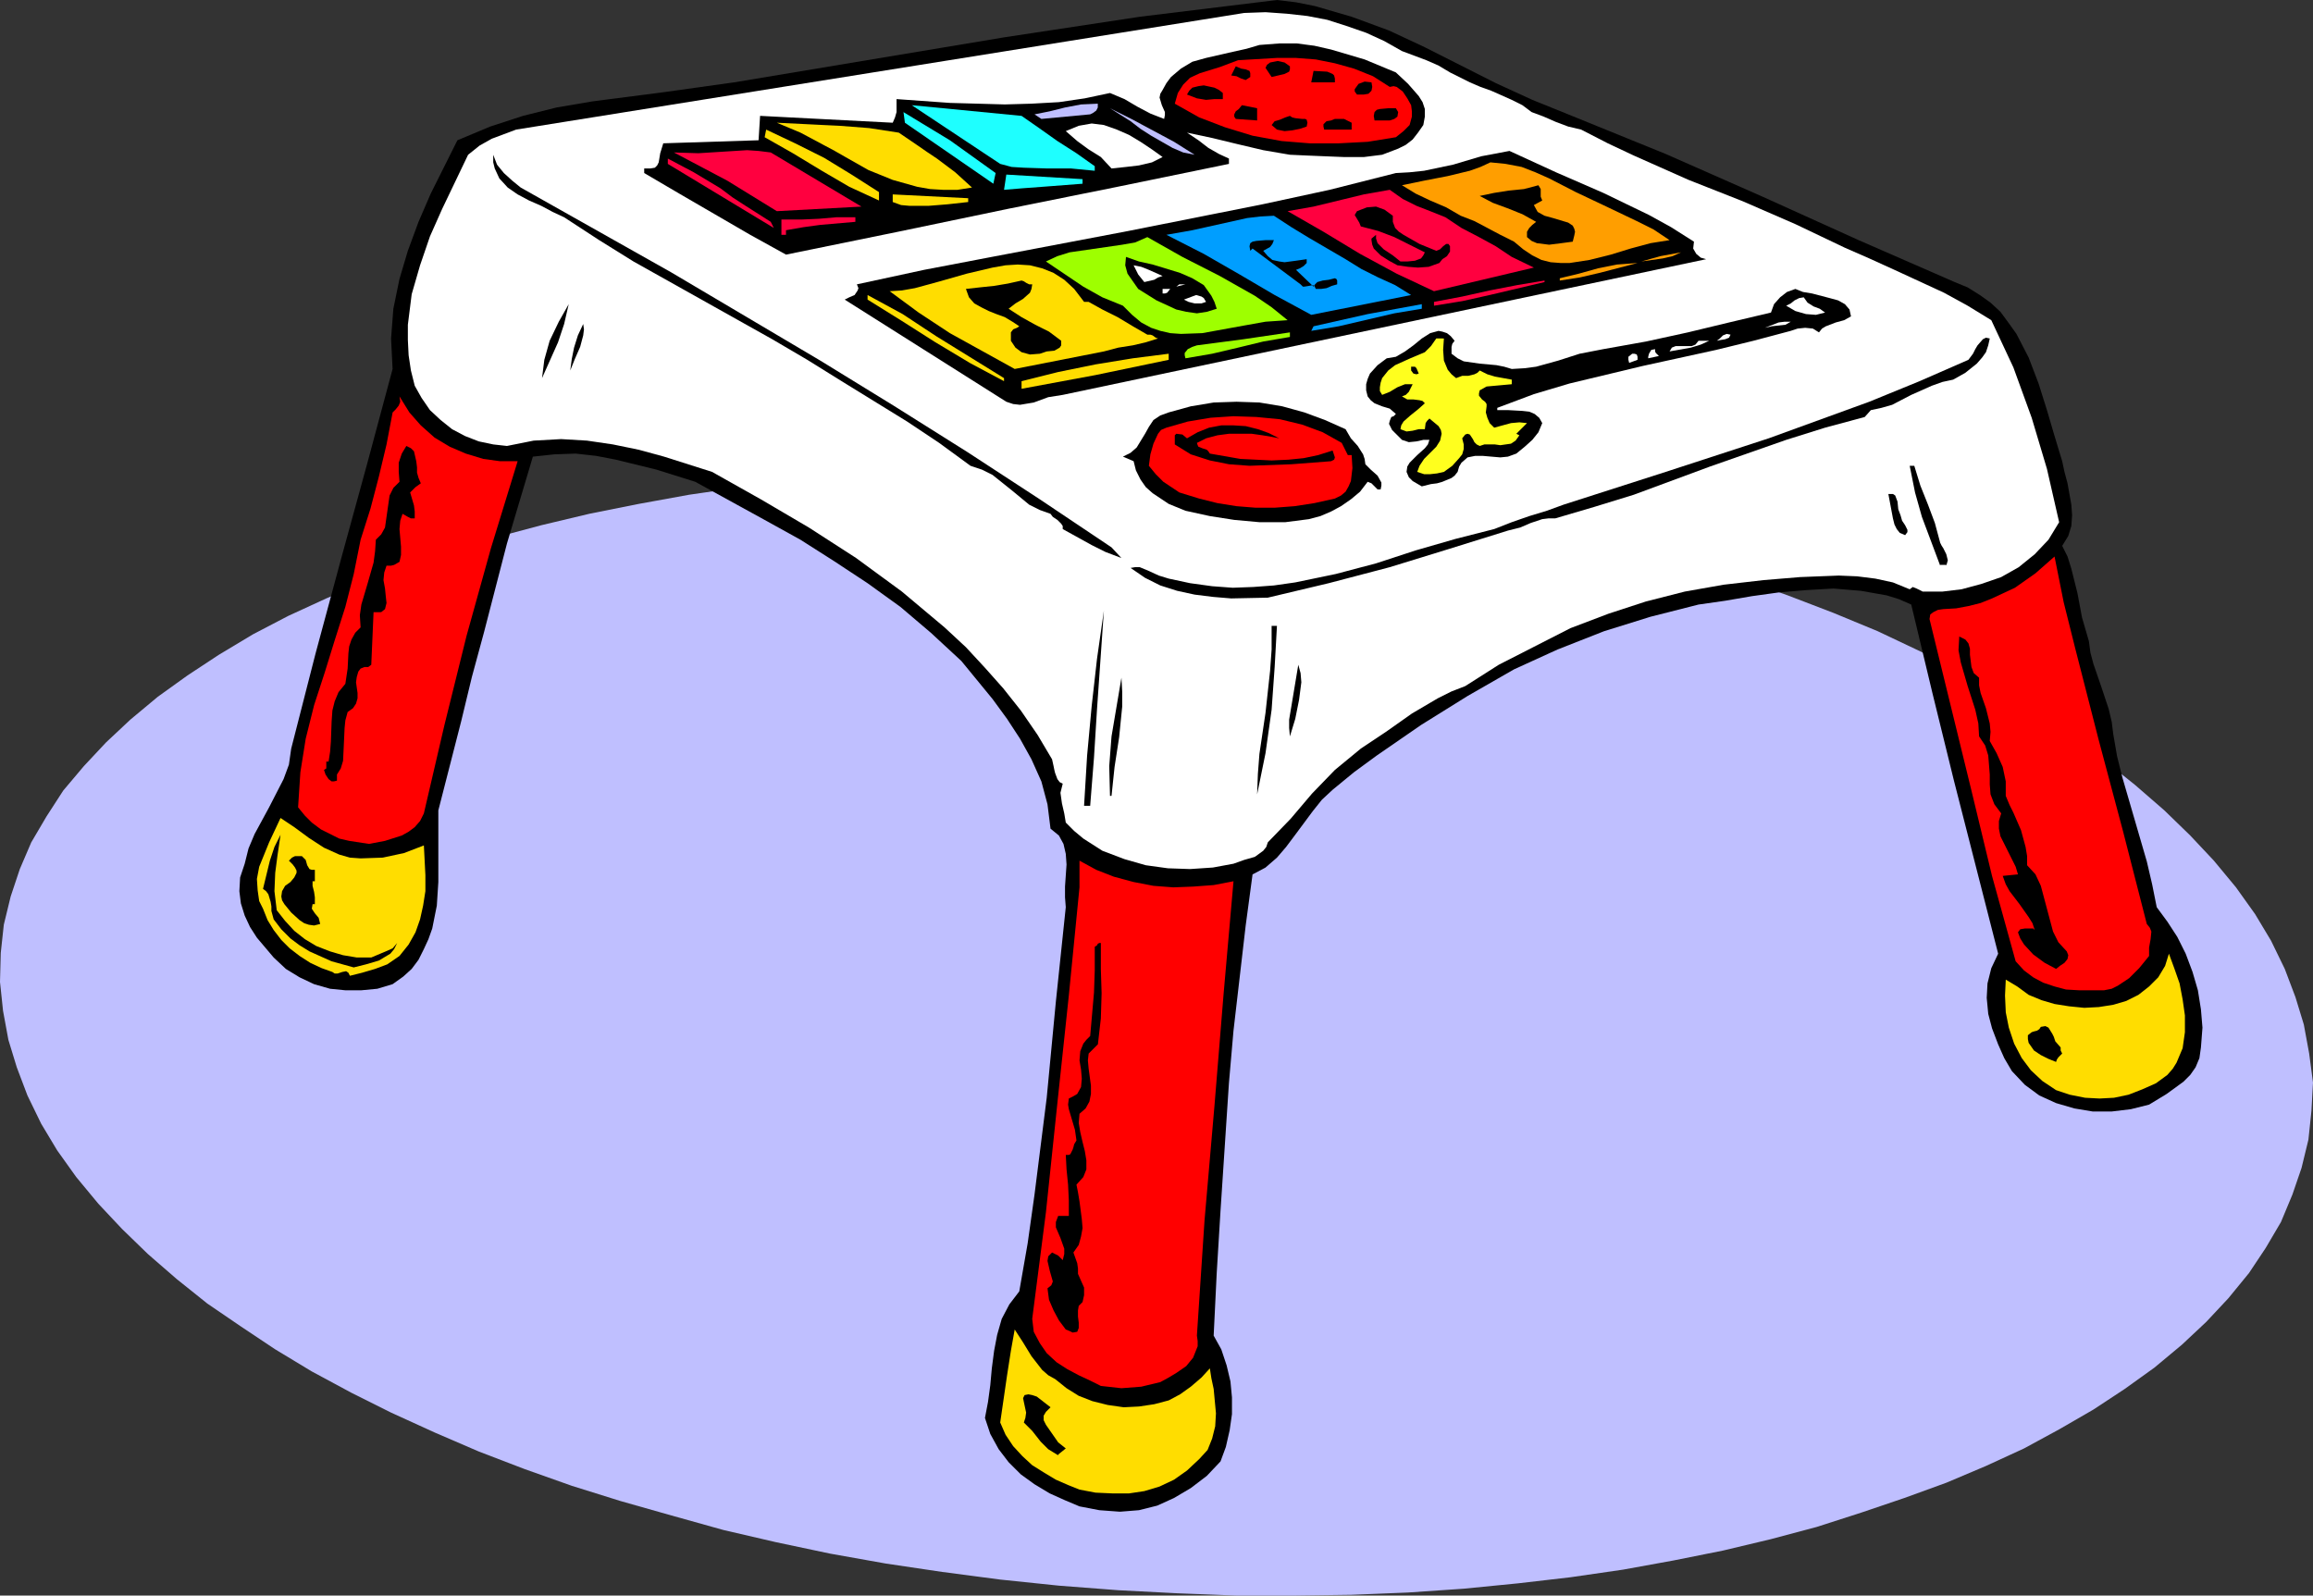 <?xml version="1.0" encoding="UTF-8" standalone="no"?>
<svg
   version="1.0"
   width="129.724mm"
   height="89.485mm"
   id="svg83"
   sodipodi:docname="Play Table.wmf"
   xmlns:inkscape="http://www.inkscape.org/namespaces/inkscape"
   xmlns:sodipodi="http://sodipodi.sourceforge.net/DTD/sodipodi-0.dtd"
   xmlns="http://www.w3.org/2000/svg"
   xmlns:svg="http://www.w3.org/2000/svg">
  <rect width="100%" height="100%" fill="#333333" stroke="none"/>
  <sodipodi:namedview
     id="namedview83"
     pagecolor="#ffffff"
     bordercolor="#000000"
     borderopacity="0.25"
     inkscape:showpageshadow="2"
     inkscape:pageopacity="0.0"
     inkscape:pagecheckerboard="0"
     inkscape:deskcolor="#d1d1d1"
     inkscape:document-units="mm" />
  <defs
     id="defs1">
    <pattern
       id="WMFhbasepattern"
       patternUnits="userSpaceOnUse"
       width="6"
       height="6"
       x="0"
       y="0" />
  </defs>
  <path
     style="fill:#bfbfff;fill-opacity:1;fill-rule:evenodd;stroke:none"
     d="m 237.067,337.08 12.443,0.646 12.605,0.485 h 12.282 l 12.12,-0.162 11.958,-0.485 11.797,-0.808 11.474,-1.131 11.15,-1.293 11.15,-1.616 10.666,-1.939 10.504,-2.101 10.181,-2.424 9.696,-2.585 9.534,-3.07 9.05,-3.07 8.888,-3.232 8.403,-3.555 8.08,-3.717 7.434,-4.04 7.272,-4.201 6.626,-4.363 6.302,-4.525 5.818,-4.848 5.171,-4.848 4.686,-5.009 4.363,-5.333 3.555,-5.333 3.232,-5.494 2.424,-5.817 1.939,-5.656 1.454,-5.979 0.646,-6.14 0.323,-5.979 -0.808,-6.14 -1.131,-6.14 -1.778,-5.817 -2.262,-5.979 -2.909,-5.979 -3.394,-5.656 -4.04,-5.656 -4.686,-5.656 -5.01,-5.333 -5.494,-5.333 -6.141,-5.333 -6.464,-5.171 -7.11,-4.848 -7.272,-5.009 -7.757,-4.525 -8.403,-4.525 -8.403,-4.201 -9.211,-4.363 -9.373,-3.878 -9.696,-3.717 -10.019,-3.555 -10.342,-3.232 -10.827,-3.232 -10.989,-2.909 -11.15,-2.585 -11.474,-2.424 -11.797,-2.101 -11.958,-1.778 -12.282,-1.616 -12.443,-1.454 -12.605,-0.97 -12.443,-0.646 -12.605,-0.485 h -12.282 l -12.12,0.162 -11.958,0.485 -11.797,0.808 -11.474,1.293 -11.15,1.293 -11.15,1.616 -10.666,1.939 -10.504,2.101 -10.181,2.424 -9.696,2.585 -9.534,2.909 -9.05,3.232 -8.888,3.232 -8.403,3.555 -8.08,3.717 -7.434,3.878 -7.272,4.363 -6.626,4.363 -6.302,4.525 -5.818,4.848 -5.171,4.848 -4.686,5.009 -4.363,5.171 -3.555,5.494 -3.232,5.494 -2.424,5.656 -1.939,5.817 -1.454,5.979 -0.646,5.979 L 0,208.13 l 0.646,6.14 1.131,6.14 1.778,5.817 2.262,5.979 2.909,5.979 3.394,5.656 4.04,5.656 4.686,5.656 5.01,5.333 5.494,5.333 6.141,5.333 6.464,5.171 7.11,4.848 7.272,4.848 7.757,4.686 8.403,4.525 8.403,4.201 9.211,4.201 9.373,4.04 9.696,3.717 10.019,3.555 10.342,3.232 10.827,3.07 10.989,3.07 11.15,2.585 11.474,2.424 11.797,2.101 11.958,1.778 12.282,1.616 12.443,1.293 z"
     id="path1" />
  <path
     style="fill:#000000;fill-opacity:1;fill-rule:evenodd;stroke:none"
     d="m 332.411,24.239 20.685,8.403 20.523,9.049 20.362,9.211 20.362,8.888 2.747,1.131 2.586,1.616 2.262,1.616 2.101,1.939 1.778,2.424 1.616,2.262 2.586,5.009 2.101,5.494 1.778,5.656 1.616,5.494 1.616,5.333 0.485,2.262 0.646,2.424 0.808,4.525 0.162,2.262 -0.162,2.262 -0.646,2.101 -1.293,2.101 1.131,2.262 0.808,2.585 1.293,5.171 0.97,5.171 1.454,5.009 0.323,2.424 0.646,2.424 1.616,4.686 1.616,4.848 0.646,2.747 0.323,2.585 0.808,4.686 1.131,4.525 2.586,8.888 2.586,8.888 1.131,4.848 0.97,4.848 2.262,3.07 2.101,3.232 1.778,3.555 1.454,3.878 1.131,3.878 0.646,4.04 0.323,3.878 -0.323,4.201 -0.323,2.262 -0.808,1.939 -1.131,1.616 -1.454,1.454 -3.555,2.585 -3.717,2.262 -3.878,0.97 -4.04,0.485 h -4.04 l -3.878,-0.646 -3.878,-1.131 -3.555,-1.616 -3.07,-2.262 -2.747,-2.909 -1.616,-2.747 -1.293,-2.909 -1.293,-3.393 -0.808,-3.07 -0.323,-3.393 0.162,-3.07 0.808,-3.232 1.454,-3.07 -9.373,-36.681 -4.525,-18.421 -4.525,-18.906 -2.586,-1.131 -2.586,-0.808 -5.494,-0.97 -5.818,-0.485 -5.656,0.323 -5.818,0.485 -5.818,0.808 -5.656,0.97 -5.656,0.808 -10.181,2.585 -9.858,3.07 -9.858,3.878 -9.211,4.201 -9.858,5.656 -9.858,6.14 -9.373,6.464 -4.848,3.555 -4.525,3.717 -2.262,2.101 -1.939,2.424 -3.717,5.009 -1.939,2.585 -1.939,2.262 -2.424,2.101 -2.747,1.454 -1.454,10.827 -1.293,11.15 -1.293,11.15 -0.97,11.15 -1.778,26.986 -0.808,13.251 -0.646,13.251 1.616,2.909 1.131,3.393 0.808,3.393 0.323,3.393 v 3.555 l -0.485,3.393 -0.808,3.555 -1.131,3.07 -2.909,3.07 -3.394,2.585 -3.555,2.101 -3.555,1.616 -3.878,0.97 -4.04,0.323 -4.363,-0.323 -4.202,-0.808 -3.07,-1.293 -3.232,-1.454 -3.232,-1.939 -2.909,-2.101 -2.586,-2.585 -2.101,-2.747 -1.778,-3.232 -1.131,-3.393 0.646,-3.393 0.485,-3.555 0.323,-3.555 0.485,-3.717 0.646,-3.393 0.97,-3.393 1.616,-3.07 2.101,-2.747 1.778,-10.18 1.454,-10.342 2.586,-20.522 1.939,-20.361 2.101,-20.037 -0.162,-2.101 v -2.262 l 0.323,-4.686 -0.162,-2.262 -0.485,-2.101 -0.97,-1.778 -1.778,-1.454 -0.646,-5.171 -1.293,-4.848 -2.101,-4.686 -2.424,-4.363 -2.747,-4.201 -3.07,-4.201 -6.626,-8.08 -6.464,-5.979 -6.464,-5.494 -6.949,-5.009 -7.11,-4.686 -7.11,-4.525 -7.595,-4.201 -14.706,-8.08 -8.242,-2.585 -8.565,-2.101 -4.202,-0.808 -4.363,-0.485 -4.525,0.162 -4.525,0.485 -5.494,18.421 -4.848,18.745 -2.586,9.534 -2.262,9.372 -4.848,18.906 v 15.19 l -0.323,5.009 -0.97,4.848 -0.808,2.262 -0.97,2.101 -1.131,2.262 -1.454,1.939 -1.778,1.616 -2.262,1.616 -3.232,0.97 -3.394,0.323 h -3.394 l -3.232,-0.323 -3.394,-0.97 -3.07,-1.454 -2.909,-1.778 -2.586,-2.424 -3.555,-4.201 -1.454,-2.262 -1.131,-2.424 -0.808,-2.585 -0.323,-2.585 0.162,-2.909 0.97,-2.909 0.808,-3.232 1.293,-3.07 3.07,-5.656 3.07,-5.979 1.131,-3.07 0.485,-3.393 5.171,-20.199 5.494,-20.361 5.494,-20.037 5.333,-19.876 -0.323,-6.464 0.485,-6.302 1.293,-6.302 1.778,-5.979 2.262,-6.14 2.586,-5.979 5.656,-11.311 6.949,-2.909 6.949,-2.262 7.11,-1.778 7.595,-1.293 15.029,-1.939 15.029,-2.101 L 212.827,7.918 241.592,3.555 270.68,0 l 4.04,0.485 4.04,0.808 7.757,2.262 7.918,2.909 7.595,3.555 15.029,7.595 7.757,3.555 z"
     id="path2" />
  <path
     style="fill:#ffffff;fill-opacity:1;fill-rule:evenodd;stroke:none"
     d="m 297.182,10.827 5.171,1.939 2.586,1.131 2.424,1.454 4.202,2.101 2.262,0.97 2.262,0.808 4.363,1.939 2.262,1.131 1.939,1.454 2.586,0.97 2.586,1.131 2.586,0.97 2.747,0.646 5.656,2.909 5.494,2.585 11.635,5.171 11.474,4.525 11.15,4.848 10.504,5.009 5.171,2.262 5.333,2.424 10.504,4.848 5.01,2.747 5.01,3.07 4.686,10.019 3.878,10.665 3.232,10.827 2.586,11.311 -2.262,3.717 -2.909,3.07 -3.394,2.747 -3.717,2.101 -4.202,1.454 -4.202,1.131 -4.04,0.485 h -4.202 l -1.293,-0.646 -0.808,-0.323 -0.646,0.485 -3.555,-1.454 -3.717,-0.808 -3.878,-0.485 -3.878,-0.162 -8.242,0.323 -7.757,0.646 -8.403,0.97 -8.242,1.454 -8.242,2.101 -7.918,2.585 -8.08,3.07 -7.595,3.878 -7.595,3.878 -7.11,4.525 -2.909,1.131 -2.909,1.454 -5.494,3.232 -5.494,3.878 -5.333,3.555 -5.494,4.525 -4.848,5.009 -4.525,5.333 -4.848,5.009 -0.323,0.97 -0.646,0.808 -1.778,1.293 -2.262,0.646 -2.262,0.808 -4.363,0.808 -4.848,0.323 -4.686,-0.162 -4.686,-0.646 -4.525,-1.293 -4.686,-1.778 -4.04,-2.585 -1.939,-1.616 -1.778,-1.778 -0.323,-1.939 -0.485,-2.101 -0.323,-2.262 0.485,-1.939 -0.646,-0.323 -0.485,-0.646 -0.485,-1.293 -0.162,-0.646 -0.162,-0.808 -0.323,-1.454 -3.07,-5.171 -3.555,-5.171 -3.717,-4.686 -3.878,-4.363 -4.04,-4.363 -4.525,-4.201 -9.05,-7.595 -9.696,-7.11 -10.019,-6.464 -10.181,-5.979 -10.342,-5.817 -10.181,-3.232 -5.333,-1.454 -5.494,-1.131 -5.494,-0.808 -5.494,-0.323 -5.818,0.323 -5.656,1.131 -2.909,-0.323 -3.07,-0.646 -2.909,-1.131 -2.747,-1.454 -2.424,-1.939 -2.262,-2.101 -1.778,-2.585 -1.454,-2.585 -0.808,-3.232 -0.485,-3.232 -0.162,-3.232 v -3.232 l 0.808,-6.464 1.778,-6.14 2.101,-6.14 2.586,-5.817 5.494,-11.473 2.424,-1.939 2.586,-1.454 5.171,-1.939 154.328,-24.724 4.525,-0.162 4.525,0.323 4.363,0.485 4.202,0.808 4.04,1.293 4.202,1.454 3.878,1.778 z"
     id="path3" />
  <path
     style="fill:#000000;fill-opacity:1;fill-rule:evenodd;stroke:none"
     d="m 295.889,15.351 2.586,2.424 2.262,2.585 0.808,1.293 0.485,1.454 v 1.616 l -0.323,1.778 -1.131,1.616 -1.131,1.454 -1.454,1.131 -1.616,0.808 -3.394,1.293 -3.878,0.485 h -4.202 l -4.04,-0.162 -3.878,-0.162 -3.555,-0.162 -5.656,-0.97 -5.494,-1.293 -5.333,-1.293 -5.333,-1.131 2.424,1.616 2.101,1.616 2.262,1.293 2.101,0.97 v 1.131 l -23.594,4.848 -23.27,4.686 -23.27,4.848 -23.755,4.848 -7.595,-4.201 -15.029,-8.726 -7.434,-4.363 v -0.97 h 1.293 l 0.97,-0.162 0.485,-0.485 0.323,-0.646 0.162,-0.97 0.162,-0.97 0.646,-2.101 20.2,-0.646 0.323,-5.171 28.118,1.454 0.485,-1.131 0.323,-1.131 v -2.747 l 11.312,0.808 11.635,0.323 5.656,-0.162 5.818,-0.323 5.494,-0.808 5.333,-1.131 3.07,1.293 2.747,1.616 2.747,1.454 2.909,1.131 0.162,-0.808 v -0.646 l -0.646,-1.454 -0.485,-1.616 0.162,-0.808 0.485,-0.808 0.808,-1.454 0.97,-1.293 2.101,-1.778 2.424,-1.454 2.909,-0.808 5.656,-1.293 2.909,-0.646 2.747,-0.808 4.202,-0.323 h 3.717 l 3.717,0.485 3.555,0.808 7.11,2.101 z"
     id="path4" />
  <path
     style="fill:#ff0000;fill-opacity:1;fill-rule:evenodd;stroke:none"
     d="m 294.596,18.421 0.808,-0.162 0.646,0.162 1.293,0.97 0.97,1.454 0.808,1.454 0.162,1.293 v 1.131 l -0.485,1.778 -1.293,1.293 -1.616,1.293 -5.979,0.97 -6.141,0.323 h -6.141 l -5.979,-0.485 -6.141,-1.131 -5.818,-1.778 -5.494,-2.101 -5.171,-2.909 0.646,-2.262 1.131,-1.778 1.454,-1.454 2.101,-0.97 4.202,-1.293 3.878,-1.454 8.242,-0.485 h 4.04 l 4.202,0.323 4.04,0.808 4.04,1.131 4.04,1.616 z"
     id="path5" />
  <path
     style="fill:#000000;fill-opacity:1;fill-rule:evenodd;stroke:none"
     d="m 273.427,14.058 v 0.646 l -0.162,0.485 -0.97,0.485 -2.747,0.646 -1.293,-1.939 0.323,-0.646 0.646,-0.485 1.616,-0.323 1.454,0.323 z"
     id="path6" />
  <path
     style="fill:#000000;fill-opacity:1;fill-rule:evenodd;stroke:none"
     d="m 265.024,16.321 -0.97,0.646 -0.97,-0.323 -0.97,-0.485 -1.131,-0.162 0.97,-1.939 1.131,0.485 0.97,0.162 0.808,0.323 0.162,0.485 z"
     id="path7" />
  <path
     style="fill:#000000;fill-opacity:1;fill-rule:evenodd;stroke:none"
     d="m 282.961,16.644 v 0.808 h -5.01 l 0.485,-2.424 2.909,0.162 1.131,0.485 0.323,0.323 z"
     id="path8" />
  <path
     style="fill:#000000;fill-opacity:1;fill-rule:evenodd;stroke:none"
     d="m 290.718,17.452 0.162,0.97 -0.162,0.808 -0.646,0.646 -0.97,0.162 h -1.454 l -0.485,-0.646 v -0.485 l 0.808,-1.131 1.293,-0.485 z"
     id="path9" />
  <path
     style="fill:#000000;fill-opacity:1;fill-rule:evenodd;stroke:none"
     d="m 259.206,19.714 v 1.293 h -1.778 l -1.778,0.162 -1.939,-0.323 -2.101,-0.808 0.485,-0.808 0.646,-0.646 1.293,-0.323 1.131,-0.162 2.262,0.485 0.97,0.485 z"
     id="path10" />
  <path
     style="fill:#bfbfff;fill-opacity:1;fill-rule:evenodd;stroke:none"
     d="m 232.704,21.976 v 0.808 l -0.323,0.646 -0.646,0.485 -0.646,0.323 -10.342,0.97 -1.454,-0.97 3.232,-0.646 3.232,-0.808 3.394,-0.646 z"
     id="path11" />
  <path
     style="fill:#1effff;fill-opacity:1;fill-rule:evenodd;stroke:none"
     d="m 216.544,24.562 3.717,2.585 3.878,2.747 4.04,2.585 3.878,2.747 v 0.808 0.162 l -5.01,-0.485 h -5.01 l -5.01,-0.162 -2.586,-0.162 -2.424,-0.646 -18.746,-12.443 z"
     id="path12" />
  <path
     style="fill:#000000;fill-opacity:1;fill-rule:evenodd;stroke:none"
     d="m 266.478,25.531 -4.525,-0.323 -0.323,-0.485 v -0.485 l 0.323,-0.646 0.646,-0.485 0.646,-0.808 3.232,0.646 z"
     id="path13" />
  <path
     style="fill:#bfbfff;fill-opacity:1;fill-rule:evenodd;stroke:none"
     d="m 253.227,32.803 -2.424,-0.485 -2.262,-0.97 -4.525,-2.585 -2.262,-1.454 -2.101,-1.616 -4.363,-2.747 4.525,2.262 9.05,4.848 z"
     id="path14" />
  <path
     style="fill:#000000;fill-opacity:1;fill-rule:evenodd;stroke:none"
     d="m 295.889,22.946 0.485,0.808 -0.162,0.97 -0.646,0.485 -0.97,0.323 h -3.232 l -0.162,-0.97 0.162,-0.808 0.485,-0.485 0.646,-0.162 1.778,-0.162 z"
     id="path15" />
  <path
     style="fill:#1effff;fill-opacity:1;fill-rule:evenodd;stroke:none"
     d="m 211.049,36.681 -0.485,2.262 -18.746,-12.927 -0.323,-2.424 v 0.162 l 9.858,5.979 z"
     id="path16" />
  <path
     style="fill:#000000;fill-opacity:1;fill-rule:evenodd;stroke:none"
     d="m 276.982,26.824 -1.454,0.485 -1.616,0.323 -1.616,0.162 -1.616,-0.323 -1.131,-0.97 0.646,-0.808 1.131,-0.323 1.131,-0.485 0.97,-0.323 0.485,0.323 0.646,0.162 1.454,0.162 h 0.646 l 0.323,0.162 0.162,0.646 z"
     id="path17" />
  <path
     style="fill:#000000;fill-opacity:1;fill-rule:evenodd;stroke:none"
     d="m 286.516,26.016 v 1.454 h -5.818 l -0.162,-0.646 V 26.339 l 0.646,-0.646 0.97,-0.162 0.808,-0.323 h 1.939 z"
     id="path18" />
  <path
     style="fill:#ffdd00;fill-opacity:1;fill-rule:evenodd;stroke:none"
     d="m 190.526,28.117 4.04,2.747 2.101,1.454 1.939,1.293 3.878,2.909 3.555,3.232 -3.07,0.485 h -3.07 l -2.747,-0.162 -2.747,-0.485 -5.171,-1.454 -5.171,-2.101 -4.848,-2.747 -2.262,-1.293 -2.424,-1.293 -4.848,-2.585 -5.01,-2.101 6.626,0.323 3.232,0.162 3.394,0.162 6.302,0.485 z"
     id="path19" />
  <path
     style="fill:#ffffff;fill-opacity:1;fill-rule:evenodd;stroke:none"
     d="m 246.44,33.288 -2.262,1.131 -2.747,0.646 -2.747,0.323 -3.07,0.323 -2.262,-2.424 -2.586,-1.616 -2.424,-1.778 -2.424,-2.101 2.747,-1.131 2.747,-0.485 2.586,0.323 2.747,0.97 2.586,1.131 2.424,1.454 2.424,1.616 z"
     id="path20" />
  <path
     style="fill:#ffdd00;fill-opacity:1;fill-rule:evenodd;stroke:none"
     d="m 186.325,40.721 v 1.778 l -6.302,-2.909 -5.818,-3.393 -6.141,-3.717 -5.979,-3.393 0.323,-1.616 6.141,2.909 6.141,3.07 5.818,3.555 z"
     id="path21" />
  <path
     style="fill:#ff003f;fill-opacity:1;fill-rule:evenodd;stroke:none"
     d="m 182.608,43.791 -17.938,0.97 -10.504,-6.464 -11.312,-5.979 5.171,0.162 5.171,-0.323 5.171,-0.323 2.424,0.162 2.586,0.323 z"
     id="path22" />
  <path
     style="fill:#000000;fill-opacity:1;fill-rule:evenodd;stroke:none"
     d="m 359.075,51.225 -0.162,1.454 0.646,1.131 0.97,0.808 1.131,0.323 -136.39,28.763 -3.07,0.485 -3.07,1.131 -2.909,0.485 -1.454,-0.162 -1.454,-0.485 -34.259,-21.653 0.97,-0.485 1.131,-0.485 0.646,-0.97 0.162,-0.485 -0.323,-0.808 14.221,-3.07 14.382,-2.747 28.926,-5.494 28.442,-5.656 14.221,-3.07 14.059,-3.555 2.909,-0.162 3.07,-0.323 6.141,-1.293 5.979,-1.778 5.979,-1.131 9.858,4.525 10.019,4.363 9.696,4.686 4.686,2.585 z"
     id="path23" />
  <path
     style="fill:#000000;fill-opacity:1;fill-rule:evenodd;stroke:none"
     d="m 110.373,39.752 31.835,17.937 31.674,18.745 15.514,9.534 15.675,9.857 15.352,10.019 15.19,10.18 2.101,2.262 -3.394,-1.293 -2.909,-1.454 -6.141,-3.393 v -0.646 l -0.323,-0.485 -0.808,-0.808 -0.97,-0.646 -0.485,-0.646 -2.262,-0.808 -2.262,-1.131 -3.717,-3.07 -4.04,-3.232 -2.262,-1.131 -2.424,-0.808 -6.626,-4.848 -6.787,-4.525 -13.898,-8.564 -7.272,-4.525 -7.434,-4.363 -14.706,-8.241 -14.706,-8.241 -7.272,-4.525 -7.434,-4.848 -2.424,-1.131 -2.424,-1.293 -2.586,-1.131 -2.424,-1.293 -2.101,-1.454 -1.778,-1.939 -0.97,-2.101 -0.323,-1.293 v -1.616 l 0.808,2.101 1.454,1.778 1.778,1.616 z"
     id="path24" />
  <path
     style="fill:#ff003f;fill-opacity:1;fill-rule:evenodd;stroke:none"
     d="m 163.377,47.023 0.646,1.293 -22.462,-13.574 v -1.131 l 2.747,1.454 2.747,1.454 5.656,3.393 2.586,1.939 2.747,1.778 z"
     id="path25" />
  <path
     style="fill:#ff9e00;fill-opacity:1;fill-rule:evenodd;stroke:none"
     d="m 339.844,43.468 7.11,3.393 3.555,1.778 3.394,2.262 -4.04,0.646 -4.202,1.131 -4.202,1.293 -4.525,1.131 -4.202,0.646 h -1.939 l -2.101,-0.162 -1.939,-0.485 -1.939,-0.97 -1.939,-1.293 -1.939,-1.616 -2.909,-1.454 -5.494,-2.909 -2.909,-1.131 -3.07,-1.778 -3.394,-1.454 -3.07,-1.454 -2.909,-1.778 4.686,-0.97 5.01,-0.97 4.686,-1.131 2.262,-0.808 2.101,-0.97 3.232,0.323 3.394,0.646 2.909,1.131 2.909,1.293 5.656,2.909 z"
     id="path26" />
  <path
     style="fill:#1effff;fill-opacity:1;fill-rule:evenodd;stroke:none"
     d="m 229.472,38.944 -8.403,0.646 -4.363,0.323 -3.878,0.323 0.485,-3.232 16.16,0.97 z"
     id="path27" />
  <path
     style="fill:#000000;fill-opacity:1;fill-rule:evenodd;stroke:none"
     d="m 326.916,42.499 -1.778,0.97 0.808,1.454 1.454,0.808 1.778,0.485 3.232,0.97 0.97,0.646 0.323,0.646 0.162,0.646 -0.162,0.808 -0.323,1.293 -2.424,0.323 -2.586,0.323 -2.586,-0.323 -1.131,-0.485 -0.97,-0.808 v -1.131 l 0.485,-0.808 0.646,-0.646 0.808,-0.646 -2.909,-1.616 -3.232,-1.293 -3.07,-1.131 -2.747,-1.454 3.07,-0.646 3.07,-0.485 3.232,-0.323 3.07,-0.808 0.485,0.808 v 1.616 z"
     id="path28" />
  <path
     style="fill:#ff003f;fill-opacity:1;fill-rule:evenodd;stroke:none"
     d="m 306.393,46.054 3.394,2.262 3.717,1.939 3.555,1.939 3.394,2.262 4.686,2.262 -21.17,5.009 -7.918,-3.717 -7.757,-4.201 -7.757,-4.686 -7.595,-4.363 5.494,-0.97 5.333,-1.293 5.333,-1.293 5.494,-0.97 2.747,1.939 2.909,1.454 2.909,1.131 z"
     id="path29" />
  <path
     style="fill:#ffdd00;fill-opacity:1;fill-rule:evenodd;stroke:none"
     d="m 205.232,42.822 -4.363,0.485 -4.04,0.323 h -4.04 l -1.778,-0.162 -1.778,-0.646 v -1.616 l 15.998,0.808 z"
     id="path30" />
  <path
     style="fill:#000000;fill-opacity:1;fill-rule:evenodd;stroke:none"
     d="m 295.243,45.73 v 1.293 l 0.485,1.293 0.808,0.808 0.97,0.646 3.394,1.939 3.555,1.454 0.808,-0.323 0.646,-0.646 0.646,-0.485 h 0.485 l 0.323,0.485 v 1.131 l -0.646,0.97 -0.97,0.646 -0.646,0.808 -2.262,0.808 -2.262,0.162 -2.101,-0.162 -2.262,-0.323 -1.778,-0.97 -1.778,-1.131 -1.454,-1.454 -0.323,-0.808 -0.162,-0.97 v -0.323 l 0.97,-0.808 v 0.808 l 0.323,0.97 1.293,1.293 1.939,1.293 1.616,1.293 h 1.454 l 1.616,-0.162 1.293,-0.485 0.485,-0.646 0.323,-0.646 -3.232,-1.616 -3.232,-1.616 -3.394,-1.293 -3.717,-0.97 -0.323,-0.808 -0.485,-0.808 -0.485,-0.808 0.485,-0.808 2.101,-0.808 1.939,-0.162 1.778,0.646 z"
     id="path31" />
  <path
     style="fill:#009eff;fill-opacity:1;fill-rule:evenodd;stroke:none"
     d="m 285.224,54.941 3.394,2.101 3.555,1.778 3.555,1.616 3.394,2.101 -21.17,4.201 -7.757,-4.201 -7.434,-4.363 -7.595,-4.363 -7.918,-4.04 5.494,-0.97 5.818,-1.293 5.818,-1.293 2.747,-0.323 2.909,-0.162 3.717,2.424 3.717,2.262 3.878,2.262 z"
     id="path32" />
  <path
     style="fill:#ff003f;fill-opacity:1;fill-rule:evenodd;stroke:none"
     d="m 181.315,47.023 -7.434,0.646 -3.555,0.485 -3.717,0.646 v 0.97 h -0.97 v -3.232 h 4.202 l 3.717,-0.162 3.717,-0.323 h 4.04 z"
     id="path33" />
  <path
     style="fill:#9eff00;fill-opacity:1;fill-rule:evenodd;stroke:none"
     d="m 272.942,67.869 -4.686,0.323 -4.525,0.808 -8.888,1.616 -4.525,0.162 -2.262,-0.162 -2.101,-0.485 -1.939,-0.646 -2.101,-1.131 -1.939,-1.616 -1.939,-1.939 -4.363,-1.778 -4.04,-2.262 -7.918,-5.333 2.424,-1.131 2.586,-0.808 11.15,-1.616 2.747,-0.485 2.586,-1.131 7.434,4.201 7.918,4.04 7.434,4.201 3.555,2.424 z"
     id="path34" />
  <path
     style="fill:#000000;fill-opacity:1;fill-rule:evenodd;stroke:none"
     d="m 270.033,50.901 -0.323,0.808 -0.485,0.646 -1.454,0.808 0.97,1.131 0.97,0.808 1.454,0.323 1.131,0.162 2.424,-0.323 2.262,-0.323 v 0.808 l -0.646,0.646 -0.808,0.485 -0.808,0.323 3.717,3.555 0.323,-0.485 0.485,-0.485 1.131,-0.323 1.293,-0.162 1.293,-0.323 0.323,0.162 0.162,0.323 v 0.808 l -1.131,0.323 -1.131,0.485 -1.131,0.162 h -1.131 l -0.323,-0.646 -0.323,-0.162 -0.808,0.162 -0.97,0.162 h -0.323 l -0.485,-0.485 -10.181,-7.595 -0.485,0.485 -0.162,-0.97 0.162,-0.646 0.485,-0.323 0.808,-0.162 1.939,-0.162 z"
     id="path35" />
  <path
     style="fill:#ff9e00;fill-opacity:1;fill-rule:evenodd;stroke:none"
     d="m 356.328,53.487 -1.778,0.808 -2.101,0.485 -4.525,0.646 4.04,-1.131 z"
     id="path36" />
  <path
     style="fill:#000000;fill-opacity:1;fill-rule:evenodd;stroke:none"
     d="m 257.913,65.445 -2.101,0.646 -2.101,0.323 -2.262,-0.323 -2.101,-0.485 -4.202,-1.939 -3.878,-2.424 -2.262,-3.232 -0.485,-1.778 0.162,-1.778 2.747,0.97 2.909,0.646 5.818,1.778 2.586,1.131 2.424,1.454 1.616,2.262 0.646,1.293 z"
     id="path37" />
  <path
     style="fill:#ffdd00;fill-opacity:1;fill-rule:evenodd;stroke:none"
     d="m 230.765,63.99 2.909,1.616 3.232,1.616 3.232,1.939 3.07,1.778 h 0.646 l 0.485,0.162 0.646,0.485 0.485,0.162 -2.586,0.808 -2.747,0.646 -3.07,0.485 -3.07,0.808 -18.907,3.717 -13.736,-7.595 -6.626,-4.363 -6.141,-4.525 2.586,-0.162 2.747,-0.485 5.333,-1.454 5.656,-1.616 5.494,-1.293 2.747,-0.485 2.586,-0.162 2.586,0.162 2.586,0.646 2.424,0.97 2.262,1.454 2.101,1.939 2.101,2.747 z"
     id="path38" />
  <path
     style="fill:#ff9e00;fill-opacity:1;fill-rule:evenodd;stroke:none"
     d="m 347.116,55.749 -8.08,2.101 -4.202,0.97 -4.202,0.646 v -0.485 l 4.04,-0.97 4.04,-1.131 4.04,-0.808 z"
     id="path39" />
  <path
     style="fill:#ffffff;fill-opacity:1;fill-rule:evenodd;stroke:none"
     d="m 246.44,58.496 -0.97,0.323 -0.808,0.485 -2.101,0.485 -1.293,-1.616 -0.97,-1.939 1.616,0.323 1.616,0.646 z"
     id="path40" />
  <path
     style="fill:#000000;fill-opacity:1;fill-rule:evenodd;stroke:none"
     d="m 218.806,60.274 -0.162,0.97 -0.323,0.808 -1.454,1.293 -1.616,0.97 -1.454,1.131 2.747,1.778 2.909,1.616 2.909,1.454 2.586,1.939 v 0.97 l -0.323,0.485 -1.131,0.646 -1.616,0.162 -1.454,0.485 -2.101,0.162 -1.778,-0.485 -1.293,-0.97 -0.97,-1.454 V 70.454 l 0.485,-0.646 0.808,-0.323 0.485,-0.323 -1.454,-0.97 -1.616,-0.97 -1.778,-0.646 -1.616,-0.646 -1.616,-0.808 -1.454,-0.808 -1.131,-1.293 -0.646,-1.778 2.909,-0.323 3.07,-0.323 2.909,-0.485 2.909,-0.646 0.485,0.162 0.485,0.323 0.646,0.323 z"
     id="path41" />
  <path
     style="fill:#ff003f;fill-opacity:1;fill-rule:evenodd;stroke:none"
     d="m 327.401,59.789 -11.635,2.747 -5.818,1.293 -5.979,0.97 v -0.808 l 5.979,-1.131 5.818,-1.293 5.818,-1.131 5.818,-0.97 z"
     id="path42" />
  <path
     style="fill:#ffffff;fill-opacity:1;fill-rule:evenodd;stroke:none"
     d="m 249.349,60.758 0.646,-0.485 h 1.293 z"
     id="path43" />
  <path
     style="fill:#ffffff;fill-opacity:1;fill-rule:evenodd;stroke:none"
     d="m 248.056,61.243 -0.646,0.808 -0.485,0.162 h -0.485 v -0.97 z"
     id="path44" />
  <path
     style="fill:#000000;fill-opacity:1;fill-rule:evenodd;stroke:none"
     d="m 392.364,67.061 -1.454,0.808 -1.778,0.485 -2.101,0.808 -0.808,0.485 -0.646,0.808 -1.293,-0.808 -1.616,-0.162 -1.616,0.162 -1.454,0.485 -7.918,2.101 -7.918,1.939 -15.514,3.393 -15.514,3.717 -7.595,2.262 -7.757,2.909 v 0.485 h 2.424 l 2.909,0.162 1.454,0.162 1.131,0.485 0.97,0.808 0.646,1.131 -0.808,1.939 -1.293,1.616 -1.616,1.454 -1.778,1.454 -1.778,0.646 -1.616,0.162 -3.717,-0.323 h -1.616 l -1.616,0.323 -1.293,1.131 -0.485,0.808 -0.323,1.131 -0.646,0.808 -0.646,0.485 -1.939,0.808 -1.131,0.323 -1.293,0.162 -1.939,0.485 -1.939,-1.131 -0.808,-0.808 -0.485,-1.131 0.162,-1.131 0.485,-0.808 1.616,-1.616 1.616,-1.454 0.646,-0.808 0.323,-0.97 h -1.293 l -1.454,0.323 -1.616,0.162 -1.454,-0.485 -1.131,-1.131 -0.97,-0.97 -0.646,-1.293 0.162,-0.646 0.323,-0.808 0.485,-0.162 0.485,-0.485 -1.293,-1.131 -1.616,-0.485 -1.616,-0.646 -0.808,-0.646 -0.646,-0.808 -0.323,-1.293 v -1.293 l 0.323,-1.131 0.485,-1.131 1.616,-1.778 1.939,-1.454 1.939,-0.323 1.939,-1.131 1.778,-1.293 1.778,-1.454 1.778,-1.131 1.778,-0.485 0.808,0.162 0.97,0.323 0.808,0.646 0.808,0.97 -0.485,0.646 -0.162,0.646 v 1.454 l 1.293,0.97 1.293,0.646 3.394,0.485 3.555,0.323 1.616,0.323 1.616,0.485 2.747,-0.162 2.424,-0.323 4.686,-1.293 4.525,-1.454 5.01,-0.97 9.05,-1.616 8.888,-1.939 8.726,-2.101 8.888,-2.101 0.646,-1.778 1.293,-1.454 1.454,-1.131 1.778,-0.646 1.616,0.646 1.939,0.323 3.717,0.97 1.778,0.485 1.454,0.808 0.97,1.131 z"
     id="path45" />
  <path
     style="fill:#ffdd00;fill-opacity:1;fill-rule:evenodd;stroke:none"
     d="m 212.827,79.988 v 0.808 l -7.272,-3.878 -7.272,-4.363 -7.11,-4.525 -7.272,-4.525 v -0.97 l 7.434,4.04 7.11,4.686 14.382,8.888 z"
     id="path46" />
  <path
     style="fill:#ffffff;fill-opacity:1;fill-rule:evenodd;stroke:none"
     d="m 255.651,63.99 -0.97,0.323 h -1.454 l -1.293,-0.323 -0.97,-0.485 2.586,-0.97 1.131,0.323 0.485,0.323 z"
     id="path47" />
  <path
     style="fill:#ffffff;fill-opacity:1;fill-rule:evenodd;stroke:none"
     d="m 386.87,66.253 -1.939,0.485 -2.101,-0.162 -2.262,-0.646 -1.939,-1.131 0.97,-0.485 0.808,-0.646 0.97,-0.485 0.97,-0.162 0.808,1.131 1.293,0.808 1.293,0.485 z"
     id="path48" />
  <path
     style="fill:#000000;fill-opacity:1;fill-rule:evenodd;stroke:none"
     d="m 114.897,80.149 0.485,-3.878 1.131,-4.04 1.939,-4.04 2.101,-3.717 -0.97,4.201 -1.293,3.878 z"
     id="path49" />
  <path
     style="fill:#009eff;fill-opacity:1;fill-rule:evenodd;stroke:none"
     d="m 301.384,65.445 -5.818,0.97 -11.797,2.747 -5.818,0.97 0.485,-0.97 11.474,-2.585 11.474,-2.101 v 0.808 z"
     id="path50" />
  <path
     style="fill:#ffffff;fill-opacity:1;fill-rule:evenodd;stroke:none"
     d="m 379.598,68.192 -1.131,0.646 -2.909,0.323 -1.454,0.323 2.909,-1.131 1.293,-0.162 z"
     id="path51" />
  <path
     style="fill:#000000;fill-opacity:1;fill-rule:evenodd;stroke:none"
     d="m 120.877,78.534 0.323,-2.424 0.485,-2.424 0.808,-2.585 1.131,-2.424 0.162,1.131 -0.162,1.293 -0.646,2.424 -1.131,2.585 z"
     id="path52" />
  <path
     style="fill:#9eff00;fill-opacity:1;fill-rule:evenodd;stroke:none"
     d="m 273.427,71.424 -5.656,0.97 -5.333,1.293 -5.494,1.293 -5.656,0.97 -0.162,-0.646 v -0.485 l 0.646,-0.808 0.97,-0.485 0.97,-0.323 9.858,-1.293 9.858,-1.454 z"
     id="path53" />
  <path
     style="fill:#ffffff;fill-opacity:1;fill-rule:evenodd;stroke:none"
     d="m 366.832,70.939 -0.323,0.646 -0.808,0.323 -0.97,0.162 -0.808,0.162 0.646,-0.485 0.646,-0.646 0.808,-0.323 z"
     id="path54" />
  <path
     style="fill:#000000;fill-opacity:1;fill-rule:evenodd;stroke:none"
     d="m 421.776,71.747 -0.323,1.454 -0.485,1.454 -0.808,1.131 -1.131,1.293 -2.424,1.939 -2.586,1.454 -2.262,0.485 -2.262,0.808 -4.363,1.939 -4.04,2.101 -2.262,0.646 -2.262,0.485 -1.293,1.454 -8.403,2.262 -8.242,2.585 -16.16,5.656 -16.16,5.979 -8.403,2.585 -8.242,2.424 h -1.454 l -1.293,0.162 -2.424,0.808 -2.262,0.97 -2.586,0.646 -12.443,3.878 -12.605,3.878 -12.928,3.393 -12.928,3.07 -7.757,0.162 -3.878,-0.323 -3.878,-0.485 -3.717,-0.808 -3.555,-1.131 -3.232,-1.616 -3.07,-2.101 0.97,-0.162 h 0.97 l 1.939,0.808 2.101,0.97 2.101,0.646 4.525,0.97 4.686,0.646 4.363,0.323 4.363,-0.162 4.363,-0.323 4.525,-0.646 8.565,-1.778 8.565,-2.262 8.403,-2.747 8.403,-2.424 8.242,-2.101 3.717,-1.454 3.717,-1.293 3.717,-1.131 3.555,-1.293 21.654,-6.948 21.816,-7.11 21.331,-7.756 10.666,-4.363 10.342,-4.525 0.97,-1.293 0.485,-0.97 0.485,-0.808 1.131,-1.293 0.646,-0.323 z"
     id="path55" />
  <path
     style="fill:#ffff1e;fill-opacity:1;fill-rule:evenodd;stroke:none"
     d="m 306.07,71.747 -0.162,2.424 0.162,2.262 0.808,1.939 0.808,0.97 0.97,0.808 1.293,-0.485 h 1.293 l 1.293,-0.323 0.646,-0.323 0.485,-0.485 1.616,0.808 1.616,0.485 3.555,0.646 v 0.97 l -3.555,0.323 -1.778,0.162 -1.454,0.808 -0.162,0.646 v 0.485 l 0.646,0.808 0.646,0.485 0.323,0.485 v 0.485 l -0.162,1.293 0.323,1.131 0.485,1.131 0.97,0.97 3.555,-0.97 1.778,-0.162 1.616,0.162 -2.262,2.262 0.646,0.323 -0.808,1.131 -0.97,0.646 -2.262,0.323 -1.131,-0.162 h -2.262 l -0.97,0.323 -0.646,-0.323 -0.485,-0.485 -0.323,-0.646 -0.646,-0.97 -0.485,-0.162 -0.485,0.162 -0.646,0.808 0.323,1.293 v 0.97 l -0.323,1.131 -0.646,0.808 -1.454,1.616 -1.778,1.293 -1.454,0.323 -1.454,0.162 h -1.293 l -1.454,-0.485 0.485,-1.293 0.97,-1.454 1.293,-1.293 1.293,-1.293 0.808,-1.293 0.323,-1.454 -0.162,-0.808 -0.485,-0.808 -0.97,-0.808 -0.97,-0.808 -0.485,0.485 -0.323,0.485 -0.162,1.293 h -1.293 l -1.293,0.323 -1.293,0.162 -1.293,-0.485 0.162,-0.808 0.485,-0.808 1.454,-1.293 1.616,-1.293 1.454,-1.293 -0.485,-0.485 -0.646,-0.162 -1.293,-0.162 h -1.293 l -1.131,-0.646 0.808,-0.323 0.646,-0.646 0.808,-1.616 h -1.616 l -1.616,0.646 -1.616,0.97 -1.616,0.646 -0.485,-0.808 v -0.808 l 0.162,-0.97 0.323,-0.97 1.293,-1.616 1.454,-1.131 3.232,-1.454 3.07,-1.293 1.293,-1.293 1.131,-1.616 z"
     id="path56" />
  <path
     style="fill:#ffffff;fill-opacity:1;fill-rule:evenodd;stroke:none"
     d="m 362.307,72.231 -1.778,0.808 -2.101,0.646 -4.525,0.808 0.485,-0.808 0.808,-0.323 h 3.394 l 0.808,-0.323 0.646,-0.808 z"
     id="path57" />
  <path
     style="fill:#ffffff;fill-opacity:1;fill-rule:evenodd;stroke:none"
     d="m 350.833,74.009 v 0.485 l 0.162,0.323 0.646,0.646 -2.262,0.485 v -0.323 l 0.162,-0.646 0.485,-0.808 z"
     id="path58" />
  <path
     style="fill:#ffdd00;fill-opacity:1;fill-rule:evenodd;stroke:none"
     d="m 247.733,76.271 -15.514,3.232 -15.675,2.909 V 80.796 l 7.757,-1.939 7.918,-1.616 7.918,-1.293 7.595,-0.97 z"
     id="path59" />
  <path
     style="fill:#ffffff;fill-opacity:1;fill-rule:evenodd;stroke:none"
     d="m 347.116,76.271 -1.778,0.646 -0.162,-0.646 v -0.646 l 0.808,-0.646 h 0.485 l 0.485,0.162 0.162,0.485 z"
     id="path60" />
  <path
     style="fill:#000000;fill-opacity:1;fill-rule:evenodd;stroke:none"
     d="m 300.737,79.18 -0.485,0.162 -0.646,-0.162 -0.485,-0.646 v -0.808 h 0.808 l 0.323,0.323 z"
     id="path61" />
  <path
     style="fill:#ff0000;fill-opacity:1;fill-rule:evenodd;stroke:none"
     d="m 109.726,97.763 -5.656,18.421 -5.171,18.583 -4.686,18.906 -4.363,18.745 -0.808,1.616 -1.131,1.293 -1.293,0.97 -1.454,0.808 -3.555,1.131 -3.394,0.646 -4.202,-0.646 -2.101,-0.485 -3.878,-1.939 -1.939,-1.454 -1.454,-1.454 -1.454,-1.778 0.485,-7.433 1.131,-7.11 1.778,-7.11 2.262,-6.948 2.101,-6.787 2.262,-7.11 1.778,-6.948 1.454,-7.272 2.101,-6.625 1.778,-6.787 1.616,-6.787 1.293,-6.787 0.646,-0.646 0.646,-0.808 0.323,-0.808 -0.162,-1.131 2.101,3.393 2.424,2.747 2.909,2.585 3.232,1.939 3.394,1.454 3.717,1.131 3.555,0.485 z"
     id="path62" />
  <path
     style="fill:#000000;fill-opacity:1;fill-rule:evenodd;stroke:none"
     d="m 285.224,90.976 1.131,1.939 1.454,1.616 1.131,1.778 0.323,0.97 0.162,1.131 1.131,1.131 1.454,1.293 0.808,1.454 v 0.646 l -0.162,0.808 h -0.646 l -1.293,-1.293 -0.808,-0.323 -1.616,2.101 -1.939,1.616 -2.101,1.454 -2.101,1.131 -2.262,0.97 -2.424,0.646 -5.01,0.646 h -5.494 l -5.333,-0.485 -5.171,-0.808 -5.171,-1.131 -3.555,-1.454 -3.394,-2.262 -1.454,-1.293 -1.131,-1.616 -0.97,-1.939 -0.485,-1.939 -2.262,-0.97 1.616,-0.808 1.293,-1.131 1.778,-2.909 0.808,-1.454 0.97,-1.454 1.454,-0.97 1.778,-0.646 4.686,-1.293 4.848,-0.808 4.848,-0.162 4.848,0.162 4.848,0.808 4.686,1.293 4.363,1.616 z"
     id="path63" />
  <path
     style="fill:#ff0000;fill-opacity:1;fill-rule:evenodd;stroke:none"
     d="m 285.708,96.47 h 0.808 l 0.162,2.747 -0.323,2.747 -0.485,1.131 -0.646,1.131 -0.97,0.808 -1.293,0.646 -4.363,0.97 -4.202,0.646 -4.202,0.323 h -4.04 l -4.04,-0.323 -4.04,-0.646 -3.878,-0.97 -4.202,-1.293 -3.394,-2.262 -1.616,-1.616 -1.454,-1.778 0.323,-2.424 0.646,-2.262 0.97,-2.101 0.646,-0.808 1.131,-0.485 4.525,-1.293 4.848,-0.808 4.848,-0.323 4.848,0.162 5.01,0.485 4.686,1.131 4.363,1.616 4.04,2.262 z"
     id="path64" />
  <path
     style="fill:#000000;fill-opacity:1;fill-rule:evenodd;stroke:none"
     d="m 271.164,92.915 -1.616,-0.323 -1.939,-0.323 -2.262,-0.323 h -4.848 l -2.424,0.323 -2.424,0.646 -1.939,0.97 0.162,0.485 0.162,0.323 0.808,0.323 0.97,0.323 0.323,0.323 0.323,0.485 6.464,1.131 6.626,0.323 3.555,-0.162 3.232,-0.323 3.07,-0.646 3.07,-0.97 0.485,1.454 -0.162,0.485 -0.646,0.323 -8.403,0.646 -8.888,0.323 -4.363,-0.323 -4.04,-0.808 -4.04,-1.293 -3.394,-2.101 v -1.939 l 0.323,-0.323 1.293,0.162 0.97,0.808 2.262,-1.293 2.424,-0.97 2.586,-0.485 h 2.586 l 2.586,0.162 2.586,0.646 2.262,0.808 z"
     id="path65" />
  <path
     style="fill:#000000;fill-opacity:1;fill-rule:evenodd;stroke:none"
     d="m 89.203,102.449 -1.131,0.808 -1.131,1.131 0.808,2.747 0.162,1.293 v 1.454 h -0.808 l -0.646,-0.323 -1.131,-0.646 -0.485,1.454 -0.162,1.778 0.323,3.717 v 1.778 l -0.323,1.454 -1.131,0.646 -0.646,0.162 h -0.97 l -0.485,1.454 -0.162,1.616 0.323,1.778 0.162,1.616 0.162,1.454 -0.323,1.293 -0.808,0.646 H 79.184 l -0.485,11.15 -0.646,0.485 h -0.808 l -0.808,0.323 -0.485,0.646 -0.323,1.131 -0.162,1.131 0.323,2.262 v 1.131 l -0.323,1.131 -0.646,0.97 -1.131,0.808 -0.485,1.778 -0.162,1.616 -0.162,3.555 -0.162,3.393 -0.485,1.616 -0.808,1.293 v 1.293 l -0.646,0.162 h -0.485 l -0.646,-0.485 -0.646,-0.97 -0.323,-0.97 0.485,-0.323 v -1.454 h 0.485 l 0.323,-2.101 0.162,-2.101 0.162,-4.363 0.162,-2.262 0.485,-1.939 0.808,-1.939 1.454,-1.778 0.485,-3.232 0.162,-3.232 0.162,-1.454 0.485,-1.454 0.808,-1.454 1.131,-1.131 -0.162,-2.585 0.323,-2.262 1.293,-4.363 1.293,-4.525 0.323,-2.424 0.162,-2.424 1.131,-1.131 0.808,-1.454 0.97,-6.787 0.808,-1.616 1.293,-1.293 -0.162,-2.101 v -1.939 l 0.646,-1.939 0.97,-1.616 0.97,0.485 0.646,0.646 0.485,2.101 0.162,1.293 v 1.131 l 0.323,1.131 z"
     id="path66" />
  <path
     style="fill:#000000;fill-opacity:1;fill-rule:evenodd;stroke:none"
     d="m 405.777,98.733 1.293,4.201 1.616,4.04 1.454,3.878 1.131,4.201 0.323,0.646 0.323,0.485 0.646,1.293 0.323,1.293 -0.323,1.131 v -0.162 h -1.293 v 0.162 l -1.939,-5.171 -1.939,-5.171 -1.454,-5.171 -1.131,-5.656 z"
     id="path67" />
  <path
     style="fill:#000000;fill-opacity:1;fill-rule:evenodd;stroke:none"
     d="m 402.868,109.236 0.323,1.131 0.646,0.97 0.485,0.97 v 0.485 l -0.485,0.646 -1.131,-0.485 -0.646,-0.808 -0.485,-0.97 -0.323,-1.293 -0.97,-5.171 h 0.97 l 0.485,0.323 0.485,1.293 0.162,1.616 z"
     id="path68" />
  <path
     style="fill:#ff0000;fill-opacity:1;fill-rule:evenodd;stroke:none"
     d="m 455.065,195.849 0.646,0.808 0.323,0.808 -0.162,1.616 -0.323,1.778 v 1.778 l -2.101,2.585 -2.101,2.101 -2.424,1.616 -1.293,0.646 -1.616,0.323 h -5.333 l -2.747,-0.162 -2.424,-0.646 -2.424,-0.808 -2.101,-1.131 -1.939,-1.454 -1.778,-1.939 -5.01,-18.098 -4.363,-18.098 -8.888,-36.358 0.162,-0.97 0.646,-0.485 0.97,-0.485 1.131,-0.162 2.747,-0.162 2.586,-0.485 2.586,-0.646 2.424,-0.97 4.848,-2.262 4.363,-3.07 4.04,-3.555 1.939,9.695 2.424,9.695 5.01,19.553 5.171,19.391 z"
     id="path69" />
  <path
     style="fill:#000000;fill-opacity:1;fill-rule:evenodd;stroke:none"
     d="m 231.088,170.802 h -1.293 l 0.646,-10.665 0.97,-10.503 1.131,-10.019 1.454,-10.18 -1.454,20.845 -0.646,10.342 z"
     id="path70" />
  <path
     style="fill:#000000;fill-opacity:1;fill-rule:evenodd;stroke:none"
     d="m 270.68,132.667 -0.485,8.726 -0.646,9.049 -1.293,9.211 -1.778,8.726 0.162,-4.363 0.323,-4.201 1.293,-8.726 0.97,-8.888 0.323,-4.525 v -5.009 z"
     id="path71" />
  <path
     style="fill:#000000;fill-opacity:1;fill-rule:evenodd;stroke:none"
     d="m 419.513,143.655 v 1.616 l 0.323,1.616 1.131,3.232 0.808,3.232 0.162,1.778 -0.162,1.939 1.454,2.585 1.293,2.909 0.646,3.07 v 3.07 l 0.808,1.939 0.808,1.616 1.616,3.717 0.97,3.555 0.323,1.939 v 1.939 l 1.778,1.939 1.131,2.424 2.586,9.695 1.131,2.262 1.778,1.939 0.323,0.808 -0.162,0.808 -0.646,0.808 -0.97,0.646 -0.808,0.646 -2.424,-1.293 -2.424,-1.778 -1.939,-2.101 -0.808,-1.293 -0.485,-1.293 0.485,-0.646 0.97,-0.162 h 1.778 l 0.323,0.323 -0.485,-1.454 -0.808,-1.293 -1.939,-2.747 -2.101,-2.747 -0.808,-1.454 -0.646,-1.778 3.232,-0.323 -0.485,-1.616 -1.616,-3.232 -1.616,-3.232 -0.323,-1.616 v -1.616 l 0.485,-1.616 -1.454,-1.939 -0.808,-2.101 -0.162,-2.101 v -2.101 l -0.323,-4.04 -0.646,-2.101 -1.293,-1.939 -0.162,-2.747 -0.646,-2.909 -1.616,-5.009 -1.454,-5.009 -0.485,-2.585 0.162,-2.909 1.293,0.646 0.646,0.808 0.323,1.131 v 1.293 l 0.323,2.585 0.485,1.293 z"
     id="path72" />
  <path
     style="fill:#000000;fill-opacity:1;fill-rule:evenodd;stroke:none"
     d="m 273.427,156.098 -0.162,-1.778 v -1.778 l 0.646,-3.878 1.293,-7.756 0.485,1.778 0.162,1.939 -0.485,3.717 -0.808,4.04 z"
     id="path73" />
  <path
     style="fill:#000000;fill-opacity:1;fill-rule:evenodd;stroke:none"
     d="m 235.613,168.702 h -0.323 l -0.162,-6.302 0.485,-6.302 2.101,-12.443 0.162,2.909 v 3.232 l -0.646,6.464 -0.97,6.302 z"
     id="path74" />
  <path
     style="fill:#ffdd00;fill-opacity:1;fill-rule:evenodd;stroke:none"
     d="m 71.912,181.144 2.262,0.646 2.262,0.162 4.686,-0.162 4.525,-0.97 4.202,-1.616 0.323,6.302 v 3.393 l -0.485,3.07 -0.646,2.909 -0.97,2.747 -1.454,2.585 -1.939,2.424 -2.586,1.778 -2.586,0.97 -2.747,0.808 -2.586,0.646 -0.323,-0.646 -0.485,-0.323 -0.808,0.162 -0.97,0.323 H 70.942 l -0.485,-0.323 -2.262,-0.808 -2.424,-1.131 -2.262,-1.454 -2.101,-1.616 -1.778,-1.778 -1.616,-2.101 -1.293,-2.101 -0.97,-2.424 -0.323,-0.646 -0.485,-0.97 -0.323,-2.262 -0.162,-2.424 0.485,-2.585 2.101,-5.171 2.424,-5.171 2.909,1.939 3.07,2.262 3.232,2.101 z"
     id="path75" />
  <path
     style="fill:#000000;fill-opacity:1;fill-rule:evenodd;stroke:none"
     d="m 58.661,192.941 1.778,2.262 1.939,2.101 2.262,1.778 2.424,1.454 2.909,1.131 2.747,0.808 2.909,0.485 h 3.07 l 3.07,-1.293 1.454,-0.646 0.97,-1.131 -0.646,1.293 -0.808,0.97 -2.424,1.454 -2.747,0.808 -2.586,0.646 -4.686,-1.293 -4.686,-2.101 -2.101,-1.293 -1.939,-1.454 -1.939,-1.939 -1.616,-2.101 -0.485,-1.778 v -0.97 l -0.162,-0.97 -0.485,-1.616 -0.485,-0.646 -0.646,-0.485 1.454,-5.979 0.97,-2.909 1.293,-2.585 -0.646,4.363 -0.485,3.717 -0.162,3.878 z"
     id="path76" />
  <path
     style="fill:#000000;fill-opacity:1;fill-rule:evenodd;stroke:none"
     d="m 66.741,184.376 v 2.424 h -0.485 v 0.97 l 0.323,1.293 0.162,1.131 v 1.454 h -0.485 l -0.162,0.97 0.646,0.97 0.808,0.97 0.323,1.293 -1.293,0.323 -1.131,-0.162 -0.97,-0.323 -0.97,-0.646 -1.778,-1.616 -1.454,-1.778 -0.485,-0.808 -0.162,-0.808 0.162,-1.131 0.646,-1.131 1.131,-0.808 0.808,-0.97 0.485,-0.97 v -0.485 l -0.323,-0.646 -0.485,-0.646 -0.808,-0.808 0.646,-0.646 0.646,-0.323 h 1.454 l 0.808,0.808 0.323,1.131 0.485,0.808 0.485,0.162 z"
     id="path77" />
  <path
     style="fill:#ff0000;fill-opacity:1;fill-rule:evenodd;stroke:none"
     d="m 261.469,186.8 -2.101,23.916 -1.939,23.754 -2.101,24.239 -1.616,24.4 0.162,1.131 v 1.131 l -0.97,2.424 -1.454,1.778 -2.101,1.454 -1.616,0.97 -1.778,0.97 -4.04,0.97 -4.202,0.323 -4.363,-0.485 -2.262,-1.131 -2.424,-1.131 -2.424,-1.293 -2.262,-1.454 -2.101,-1.939 -1.454,-2.101 -1.293,-2.424 -0.323,-2.747 2.909,-22.623 2.424,-23.108 2.424,-22.784 2.262,-22.946 v -5.656 l 3.555,1.939 3.717,1.454 4.202,1.131 4.202,0.808 4.202,0.323 4.202,-0.162 4.363,-0.323 z"
     id="path78" />
  <path
     style="fill:#000000;fill-opacity:1;fill-rule:evenodd;stroke:none"
     d="m 233.35,199.889 v 5.494 l 0.162,5.171 -0.162,5.333 -0.646,5.656 v -0.162 l -1.939,1.939 -0.162,1.454 0.162,1.778 0.485,3.555 v 1.778 l -0.323,1.616 -0.808,1.454 -1.293,1.131 -0.162,1.939 0.323,1.939 0.485,2.101 0.485,1.939 0.323,1.939 v 1.939 l -0.646,1.616 -1.454,1.616 0.323,1.616 0.323,1.939 0.485,3.717 0.162,1.939 -0.323,1.778 -0.485,1.778 -1.131,1.616 0.808,2.262 0.162,1.131 v 1.131 l 0.646,1.454 0.646,1.454 v 1.616 l -0.323,1.454 -0.808,0.808 -0.162,0.97 v 1.293 l 0.162,1.293 v 1.131 l -0.323,0.808 -0.97,0.162 -0.646,-0.323 -0.808,-0.323 -1.454,-1.939 -1.131,-2.101 -0.97,-2.262 -0.323,-2.424 0.808,-0.646 0.323,-0.808 -0.646,-2.262 -0.485,-2.101 0.162,-0.97 0.808,-0.808 1.293,0.646 0.97,0.97 0.323,-1.293 v -1.131 l -0.808,-2.262 -0.97,-2.262 v -1.131 l 0.485,-1.293 h 2.262 v -3.232 l -0.162,-3.393 -0.323,-3.232 -0.162,-3.07 h 0.646 l 0.323,-0.162 0.485,-0.97 0.162,-0.485 0.162,-0.646 0.485,-0.808 -0.323,-2.262 -1.293,-4.363 -0.162,-0.97 0.162,-1.293 0.97,-0.485 0.808,-0.485 0.808,-1.454 0.162,-1.778 -0.162,-1.939 -0.323,-1.939 0.162,-1.939 0.646,-1.616 0.646,-0.808 0.808,-0.808 0.808,-9.211 0.162,-4.686 v -5.009 l 0.485,-0.323 0.162,-0.323 0.323,-0.162 z"
     id="path79" />
  <path
     style="fill:#ffdd00;fill-opacity:1;fill-rule:evenodd;stroke:none"
     d="m 459.428,227.844 -2.424,1.778 -2.909,1.293 -2.909,1.131 -3.07,0.646 -3.07,0.162 -3.07,-0.162 -3.232,-0.646 -2.909,-0.97 -2.909,-1.939 -2.424,-2.262 -1.939,-2.585 -1.616,-3.07 -1.131,-3.393 -0.646,-3.232 -0.162,-3.555 0.162,-3.393 2.424,1.454 2.424,1.778 2.747,1.131 2.747,0.808 3.07,0.485 3.232,0.323 3.07,-0.162 3.07,-0.485 2.747,-0.808 2.586,-1.293 2.262,-1.778 1.939,-1.939 1.454,-2.424 0.808,-2.585 1.131,3.07 1.131,3.232 0.646,3.393 0.485,3.393 v 3.555 l -0.485,3.393 -1.293,3.07 -0.808,1.293 z"
     id="path80" />
  <path
     style="fill:#000000;fill-opacity:1;fill-rule:evenodd;stroke:none"
     d="m 436.804,222.027 v 0.646 l 0.323,0.646 -0.808,0.808 -0.323,0.485 -0.162,0.485 -1.616,-0.646 -1.616,-0.808 -1.454,-0.97 -1.131,-1.616 -0.162,-0.808 v -0.808 l 0.808,-0.646 0.485,-0.162 0.646,-0.162 0.485,-0.323 0.323,-0.485 0.97,-0.162 0.646,0.323 0.808,1.293 0.323,0.646 0.323,0.97 z"
     id="path81" />
  <path
     style="fill:#ffdd00;fill-opacity:1;fill-rule:evenodd;stroke:none"
     d="m 223.654,292.319 2.424,1.939 2.586,1.616 2.909,1.131 3.232,0.808 3.394,0.485 3.232,-0.162 3.232,-0.485 3.07,-0.808 2.424,-1.293 2.262,-1.616 2.262,-1.939 1.778,-1.939 0.323,2.101 0.485,2.262 0.485,5.171 -0.162,2.747 -0.646,2.585 -0.97,2.424 -1.778,1.939 -2.586,2.424 -2.747,1.939 -3.07,1.454 -3.232,0.97 -3.232,0.485 h -3.555 l -3.555,-0.162 -3.394,-0.646 -2.424,-0.97 -2.586,-1.131 -2.424,-1.454 -2.586,-1.616 -2.101,-1.939 -1.939,-2.101 -1.616,-2.424 -1.131,-2.585 1.454,-10.019 0.808,-5.171 0.808,-4.525 1.778,2.747 1.778,2.909 2.262,2.909 1.293,1.131 z"
     id="path82" />
  <path
     style="fill:#000000;fill-opacity:1;fill-rule:evenodd;stroke:none"
     d="m 222.685,298.298 -0.97,0.97 -0.485,0.808 v 0.97 l 0.485,0.97 2.586,3.717 1.616,1.293 -1.616,1.293 v 0.162 l -2.101,-1.293 -1.616,-1.616 -1.778,-2.262 -1.778,-1.778 0.323,-0.97 0.162,-1.131 -0.485,-2.262 -0.162,-0.808 0.323,-0.646 0.808,-0.162 0.808,0.162 0.97,0.323 z"
     id="path83" />
</svg>
